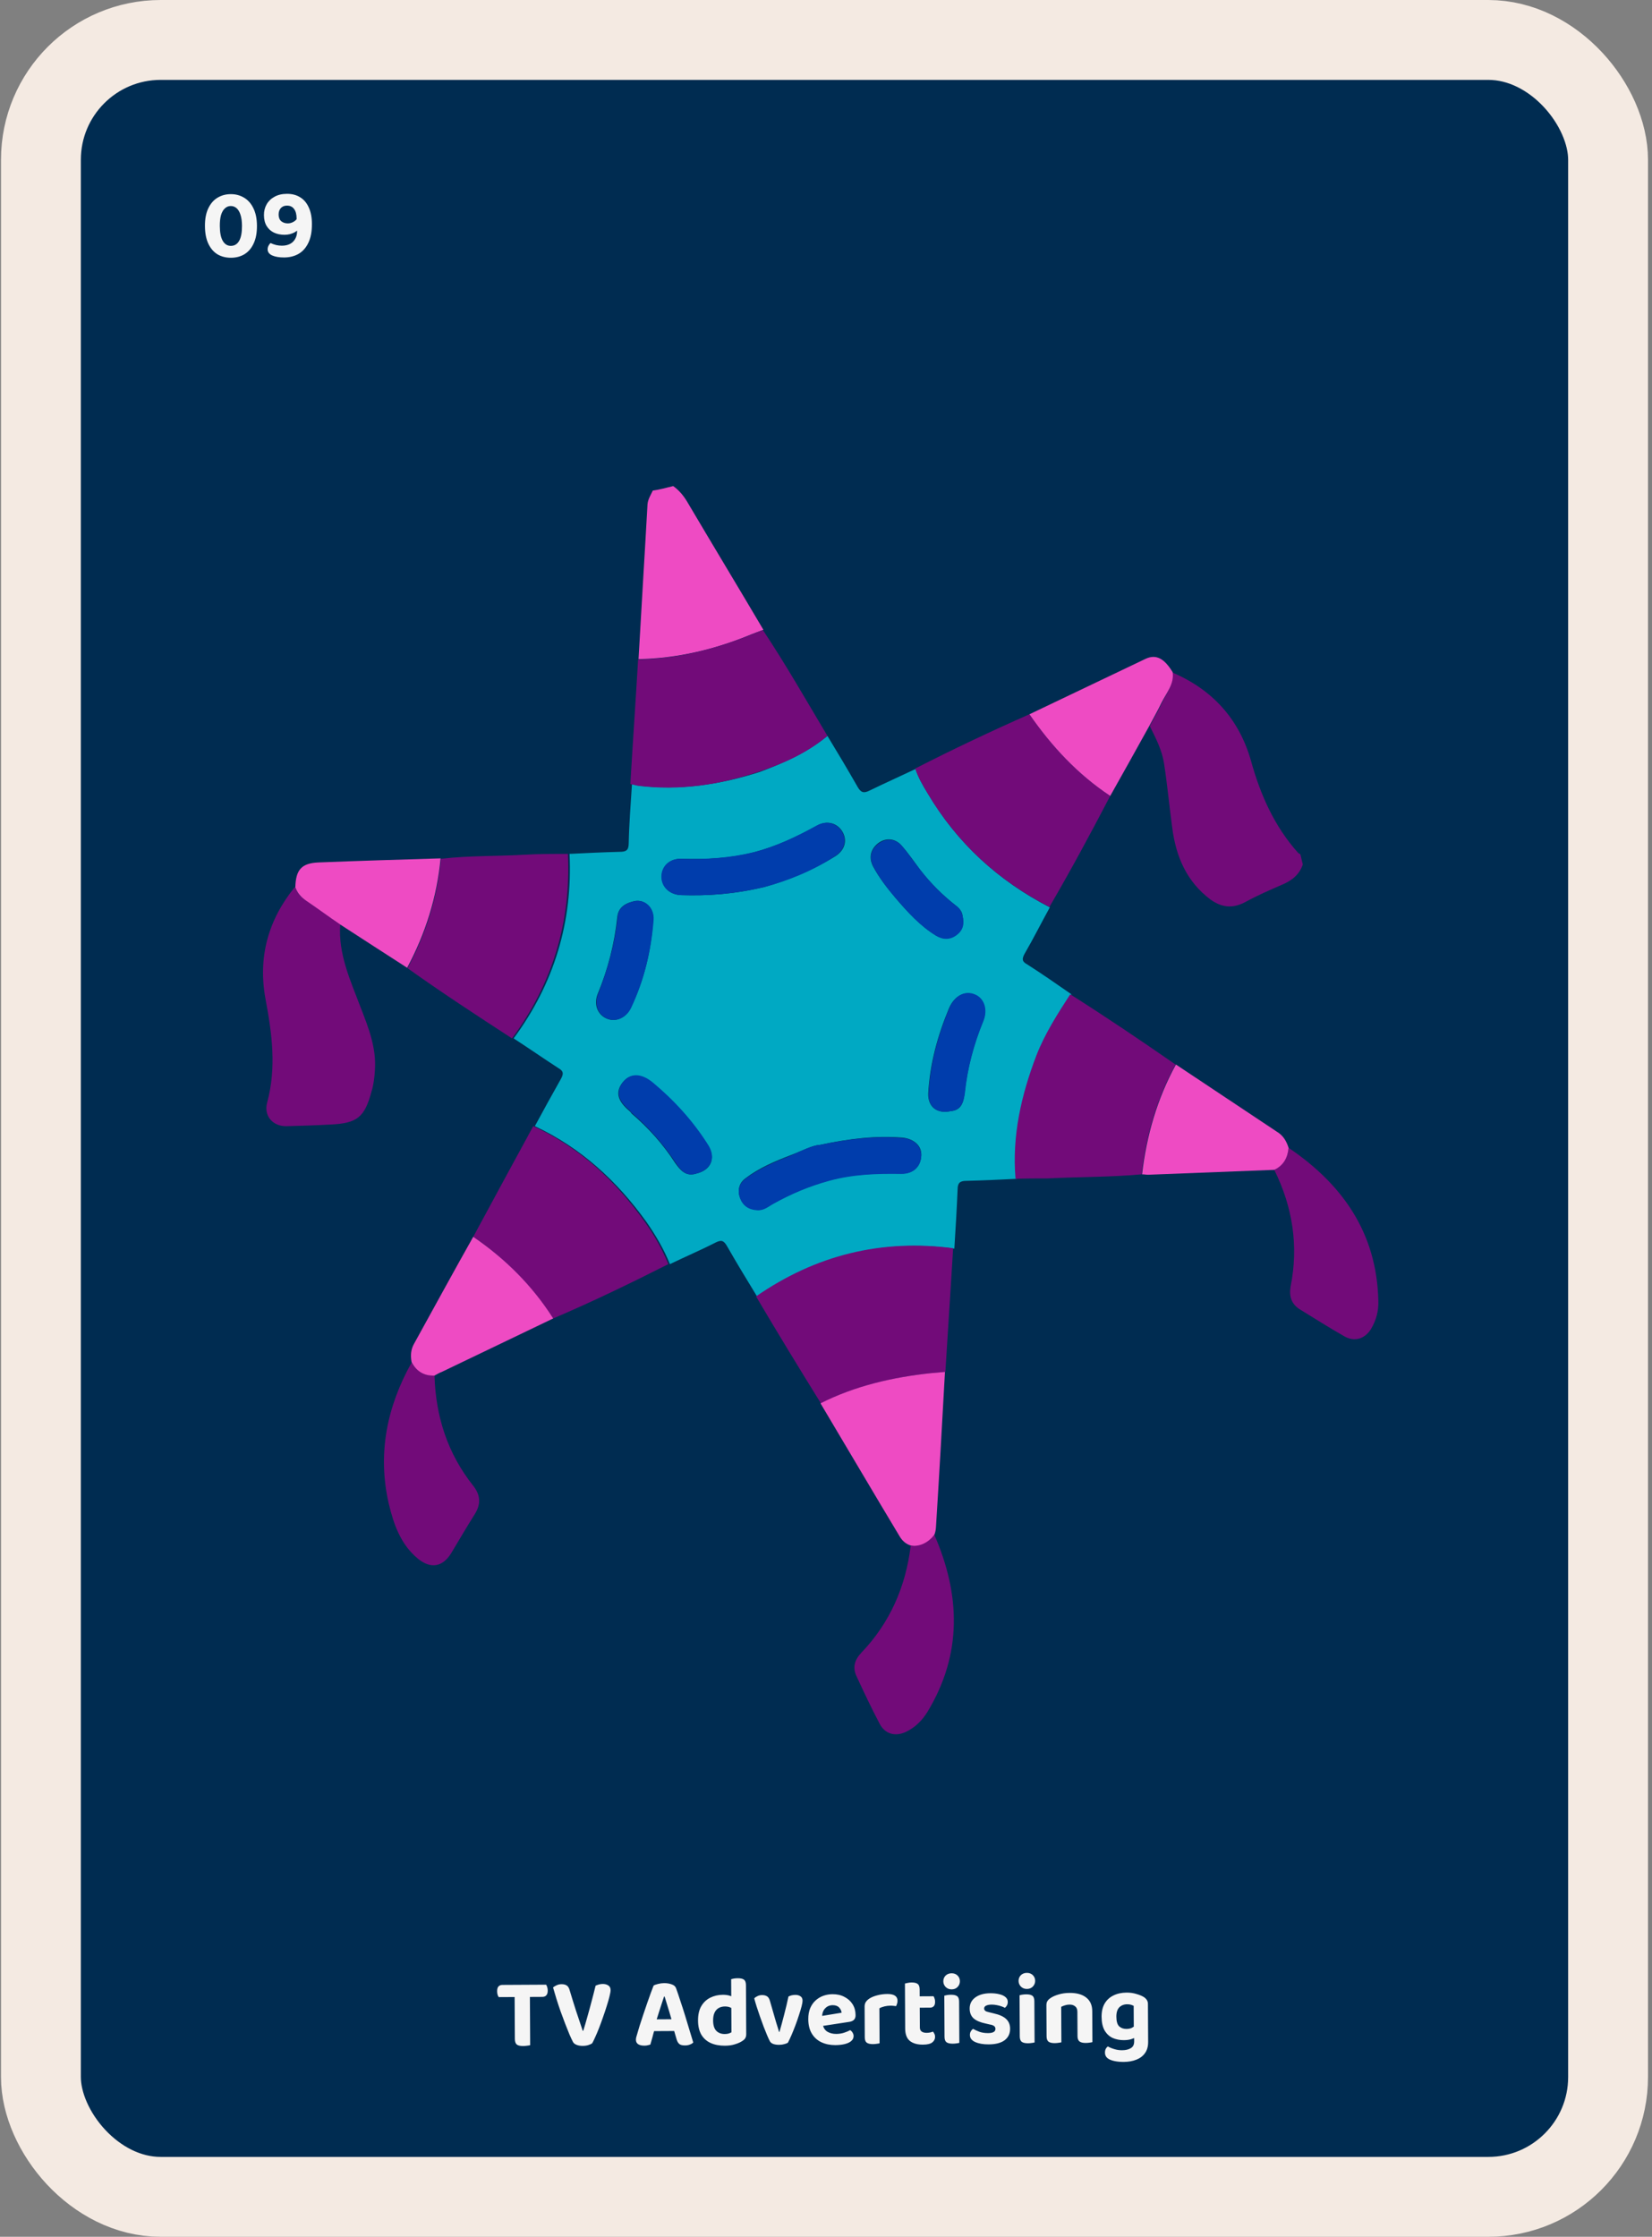 <svg width="331" height="448" viewBox="0 0 331 448" fill="none" xmlns="http://www.w3.org/2000/svg">
<rect x="0" y="0" width="331" height="448" fill="#808080" stroke="none"/>
<rect x="8.199" y="8" width="314" height="432" rx="24" fill="#002C51"/>
<path d="M48.484 45.232C48.479 44.352 48.382 43.619 48.192 43.033C48.002 42.434 47.74 41.989 47.405 41.697C47.07 41.406 46.676 41.261 46.222 41.264C45.782 41.266 45.397 41.422 45.065 41.73C44.733 42.025 44.475 42.467 44.292 43.054C44.122 43.642 44.039 44.376 44.044 45.256C44.051 46.589 44.25 47.588 44.64 48.252C45.031 48.917 45.572 49.248 46.266 49.244C46.986 49.24 47.537 48.903 47.92 48.235C48.303 47.566 48.491 46.565 48.484 45.232ZM46.299 51.624C45.272 51.629 44.364 51.401 43.575 50.938C42.799 50.463 42.188 49.752 41.743 48.808C41.298 47.864 41.072 46.685 41.064 45.272C41.056 43.859 41.277 42.684 41.725 41.748C42.173 40.799 42.782 40.089 43.553 39.618C44.337 39.134 45.229 38.889 46.229 38.884C47.216 38.878 48.104 39.114 48.893 39.589C49.682 40.052 50.306 40.755 50.765 41.699C51.236 42.643 51.476 43.815 51.484 45.215C51.492 46.629 51.271 47.81 50.823 48.759C50.388 49.708 49.779 50.425 48.995 50.909C48.211 51.38 47.312 51.618 46.299 51.624ZM53.624 49.944C53.623 49.69 53.681 49.45 53.8 49.223C53.919 48.982 54.058 48.801 54.217 48.681C54.551 48.839 54.919 48.97 55.319 49.075C55.72 49.166 56.114 49.21 56.5 49.208C57.114 49.205 57.646 49.089 58.098 48.859C58.55 48.63 58.902 48.288 59.153 47.834C59.417 47.379 59.541 46.831 59.524 46.192C59.365 46.326 59.159 46.46 58.906 46.595C58.653 46.716 58.374 46.818 58.068 46.9C57.761 46.981 57.415 47.023 57.028 47.025C56.242 47.029 55.534 46.887 54.906 46.597C54.291 46.307 53.802 45.869 53.439 45.285C53.076 44.7 52.892 43.968 52.887 43.088C52.883 42.288 53.059 41.573 53.415 40.945C53.772 40.303 54.296 39.793 54.987 39.416C55.678 39.026 56.51 38.828 57.484 38.822C58.51 38.817 59.392 39.045 60.127 39.508C60.877 39.957 61.454 40.634 61.859 41.539C62.277 42.43 62.489 43.529 62.496 44.835C62.505 46.355 62.272 47.61 61.797 48.599C61.336 49.588 60.686 50.332 59.849 50.83C59.012 51.314 58.04 51.56 56.933 51.566C55.946 51.571 55.146 51.435 54.531 51.159C53.929 50.882 53.627 50.477 53.624 49.944ZM57.676 44.742C58.023 44.74 58.355 44.658 58.675 44.496C59.007 44.334 59.259 44.133 59.431 43.892L59.431 43.752C59.426 42.925 59.256 42.293 58.92 41.855C58.598 41.403 58.117 41.179 57.477 41.183C56.97 41.185 56.564 41.354 56.259 41.689C55.968 42.011 55.823 42.445 55.826 42.992C55.83 43.565 56.005 44.004 56.353 44.309C56.715 44.6 57.156 44.744 57.676 44.742Z" fill="#F5F5F5"/>
<path d="M234.955 134.721C242.967 138.155 248.282 144.042 250.653 152.381C252.533 159.167 255.313 165.463 260.055 170.777C260.219 170.941 260.382 171.023 260.546 171.104C260.709 171.759 260.873 172.494 261.036 173.148C260.3 175.274 258.747 176.419 256.785 177.236C254.332 178.299 251.879 179.362 249.508 180.67C247.055 181.979 244.848 181.815 242.558 180.18C237.734 176.582 235.609 171.513 234.873 165.79C234.3 161.538 233.892 157.205 233.238 152.954C232.829 150.256 231.602 147.884 230.376 145.432C231.194 143.878 232.093 142.325 232.829 140.771C233.728 138.809 235.2 137.092 234.955 134.721Z" fill="#720B79"/>
<path d="M134.886 97.356C136.031 98.174 136.93 99.237 137.666 100.463C142.735 109.048 147.886 117.551 152.955 126.136C152.138 126.463 151.402 126.708 150.584 127.035C143.308 130.06 135.786 131.859 127.937 132.022C128.509 121.721 129.163 111.419 129.735 101.035C129.817 99.972 130.389 99.155 130.798 98.255C132.106 98.092 133.496 97.683 134.886 97.356Z" fill="#EE4BC3"/>
<path d="M165.788 147.393C167.832 150.746 169.876 154.18 171.838 157.613C172.492 158.758 173.064 158.922 174.209 158.349C177.234 156.878 180.341 155.488 183.448 154.016C184.02 155.815 184.92 157.368 185.901 158.922C191.788 168.896 200.045 176.418 210.347 181.733C208.63 184.84 207.077 187.947 205.278 191.053C204.706 192.116 204.787 192.607 205.85 193.179C208.794 195.06 211.737 197.104 214.68 199.148C212.146 203.072 209.611 206.997 207.894 211.412C204.787 219.343 202.989 227.519 203.725 236.103C200.372 236.267 196.938 236.43 193.586 236.512C192.36 236.512 191.869 236.921 191.869 238.229C191.706 242.154 191.461 246.16 191.215 250.084C176.825 248.122 163.662 251.474 151.725 259.732C149.681 256.38 147.637 253.028 145.675 249.594C145.021 248.449 144.53 248.286 143.385 248.858C140.36 250.411 137.253 251.72 134.228 253.191C133.002 250.166 131.367 247.386 129.486 244.688C123.599 236.512 116.405 229.89 107.166 225.556C108.883 222.368 110.6 219.261 112.398 216.072C112.971 215.009 112.889 214.519 111.908 213.946C108.883 211.984 105.939 209.94 102.914 207.978C111.008 197.022 114.769 184.676 114.115 171.022C117.467 170.859 120.738 170.695 124.09 170.613C125.398 170.613 125.971 170.368 125.971 168.896C126.052 164.972 126.379 160.966 126.625 157.041C127.115 157.123 127.606 157.286 128.096 157.368C136.354 158.349 144.448 157.123 152.297 154.588C156.876 152.871 161.7 150.746 165.788 147.393ZM153.197 177.645C157.53 176.418 162.599 174.456 167.341 171.513C169.304 170.286 169.794 168.324 168.813 166.607C167.75 164.808 165.706 164.236 163.662 165.381C159.656 167.588 155.486 169.551 151.071 170.695C146.329 171.922 141.505 172.167 136.599 172.003C134.228 171.922 132.593 173.475 132.593 175.601C132.593 177.645 134.147 179.198 136.518 179.28C141.75 179.444 147.065 179.116 153.197 177.645ZM164.234 229.317C162.681 229.399 160.637 230.544 158.429 231.361C155.241 232.588 152.134 233.896 149.436 235.94C148.046 236.921 147.719 238.393 148.291 239.946C148.863 241.418 150.008 242.235 151.725 242.317C153.115 242.399 153.932 241.581 154.995 241.009C158.511 239.047 162.272 237.493 166.115 236.43C170.857 235.122 175.681 234.959 180.586 235.041C183.039 235.122 184.511 233.569 184.593 231.361C184.674 229.481 183.121 228.091 180.832 227.846C175.517 227.437 170.285 228.009 164.234 229.317ZM127.033 180.506C124.826 180.997 123.845 182.06 123.681 183.695C123.109 189.009 121.801 194.16 119.757 199.066C118.939 201.11 119.675 203.154 121.474 203.972C123.272 204.789 125.398 203.972 126.379 201.846C129.077 196.286 130.467 190.399 130.876 184.267C131.121 181.651 128.996 180.016 127.033 180.506ZM190.561 222.531C192.605 222.368 193.096 220.732 193.259 218.934C193.832 213.946 195.058 209.204 196.938 204.626C197.92 202.255 197.102 199.965 195.222 199.23C193.259 198.412 191.215 199.475 190.152 201.928C187.863 207.406 186.31 213.047 185.983 219.016C185.901 221.632 187.7 223.185 190.561 222.531ZM139.543 235.041C142.404 234.386 143.467 232.015 141.914 229.563C138.889 224.739 135.128 220.487 130.713 216.89C128.342 214.927 126.134 215.009 124.744 216.808C123.272 218.688 123.681 220.487 126.134 222.531C126.297 222.695 126.461 222.858 126.543 223.022C129.895 225.883 132.838 229.154 135.209 232.833C136.191 234.223 137.335 235.776 139.543 235.041ZM192.85 183.368C192.769 182.55 192.196 181.896 191.461 181.324C188.844 179.28 186.473 176.909 184.429 174.293C183.203 172.657 182.058 170.94 180.668 169.387C179.36 167.834 177.398 167.752 175.926 168.896C174.373 170.123 174.046 171.84 174.945 173.557C176.171 175.846 177.725 177.808 179.36 179.771C181.813 182.632 184.347 185.412 187.536 187.374C188.926 188.192 190.398 188.192 191.706 187.129C192.932 186.23 193.178 185.003 192.85 183.368Z" fill="#00A9C3"/>
<path d="M165.79 147.394C161.702 150.828 156.96 152.954 151.973 154.589C144.124 157.205 136.029 158.432 127.772 157.369C127.281 157.287 126.79 157.123 126.3 157.042C126.79 148.702 127.363 140.444 127.853 132.105C135.702 131.941 143.224 130.061 150.501 127.117C151.319 126.79 152.054 126.463 152.872 126.218C157.451 133.086 161.539 140.281 165.79 147.394Z" fill="#720B79"/>
<path d="M151.482 259.651C163.419 251.393 176.501 248.122 190.973 250.003C190.482 258.261 189.91 266.519 189.419 274.776C188.52 274.858 187.621 274.94 186.639 275.022C178.872 275.839 171.432 277.556 164.482 281.072C160.067 273.959 155.734 266.846 151.482 259.651Z" fill="#720B79"/>
<path d="M113.79 171.023C114.444 184.677 110.683 197.023 102.589 207.978C95.557 203.4 88.526 198.821 81.658 193.916C85.337 187.048 87.627 179.771 88.362 172.004C94.004 171.35 99.564 171.513 105.205 171.186C108.067 171.023 110.928 171.023 113.79 171.023Z" fill="#720B79"/>
<path d="M106.844 225.556C116.083 229.807 123.278 236.43 129.165 244.688C131.045 247.304 132.68 250.166 133.907 253.191C126.303 257.033 118.699 260.713 110.85 264.065C106.599 257.524 101.203 252.046 94.825 247.713C98.832 240.273 102.838 232.914 106.844 225.556Z" fill="#720B79"/>
<path d="M210.263 181.651C199.962 176.336 191.786 168.896 185.817 158.84C184.918 157.286 183.937 155.651 183.364 153.934C190.886 150.091 198.49 146.494 206.257 143.06C210.672 149.437 215.905 155.079 222.446 159.412C218.521 166.934 214.515 174.374 210.263 181.651Z" fill="#720B79"/>
<path d="M203.476 236.103C202.74 227.518 204.621 219.342 207.646 211.412C209.363 206.996 211.897 203.072 214.432 199.147C221.545 203.644 228.576 208.386 235.526 213.21C231.765 220.078 229.639 227.437 228.74 235.204C222.526 235.776 216.231 235.694 209.935 236.021C207.809 236.021 205.684 236.021 203.476 236.103Z" fill="#720B79"/>
<path d="M68.167 185.167C67.758 191.135 70.211 196.368 72.255 201.764C73.808 205.771 75.444 209.859 75.117 214.355C75.035 215.745 74.871 217.217 74.463 218.525C73.073 223.758 71.601 224.984 66.205 225.23C63.261 225.393 60.4 225.475 57.456 225.557C54.676 225.638 52.796 223.513 53.532 220.814C55.412 213.865 54.513 207.079 53.205 200.129C51.651 191.79 53.695 184.268 59.092 177.645C59.5 178.871 60.318 179.689 61.299 180.343C63.67 181.978 65.959 183.614 68.167 185.167Z" fill="#720B79"/>
<path d="M164.401 281.071C171.351 277.555 178.873 275.839 186.558 275.021C187.458 274.939 188.357 274.857 189.338 274.776C188.766 285.077 188.194 295.379 187.54 305.763C187.458 307.643 186.558 309.033 184.678 309.524C182.797 310.014 181.244 309.36 180.263 307.725C174.948 298.895 169.716 289.983 164.401 281.071Z" fill="#EE4BC3"/>
<path d="M87.055 275.511C87.3 283.687 89.671 291.128 94.822 297.587C96.294 299.467 96.375 301.266 95.149 303.228C93.514 305.844 91.96 308.461 90.407 311.077C88.69 313.857 86.319 314.266 83.784 312.222C80.269 309.36 78.879 305.272 77.897 301.184C75.608 291.209 77.489 281.807 82.476 272.895C83.457 274.612 84.929 275.511 87.055 275.511Z" fill="#720B79"/>
<path d="M258.18 229.889C269.054 237.248 275.84 246.977 276.167 260.468C276.249 262.512 275.759 264.392 274.696 266.191C273.469 268.153 271.425 268.807 269.381 267.662C266.356 265.945 263.413 264.065 260.469 262.266C258.752 261.203 258.262 259.65 258.589 257.688C260.224 249.512 258.998 241.744 255.318 234.304C257.199 233.323 258.017 231.851 258.18 229.889Z" fill="#720B79"/>
<path d="M222.452 159.412C215.911 155.079 210.679 149.438 206.264 143.06C214.031 139.381 221.798 135.62 229.565 131.941C231.691 130.96 233.326 131.941 234.962 134.639C235.289 137.01 233.735 138.727 232.754 140.689C232.018 142.243 231.119 143.796 230.301 145.35C227.685 150.092 225.069 154.752 222.452 159.412Z" fill="#EE4BC3"/>
<path d="M87.05 275.512C85.007 275.594 83.453 274.694 82.472 272.814C82.227 271.506 82.308 270.279 82.963 269.135C86.887 262.021 90.812 254.827 94.818 247.713C101.277 252.128 106.673 257.525 110.843 264.065C103.403 267.663 95.962 271.179 88.522 274.776C88.032 274.94 87.541 275.267 87.05 275.512Z" fill="#EE4BC3"/>
<path d="M258.179 229.89C258.016 231.852 257.198 233.405 255.317 234.305C246.896 234.632 238.475 234.959 230.054 235.286C229.645 235.286 229.236 235.204 228.827 235.204C229.727 227.437 231.852 220.078 235.613 213.21C242.399 217.707 249.104 222.204 255.89 226.701C257.116 227.437 257.77 228.581 258.179 229.89Z" fill="#EE4BC3"/>
<path d="M68.168 185.167C65.879 183.614 63.672 181.978 61.382 180.425C60.319 179.689 59.584 178.871 59.175 177.727C59.257 174.211 60.401 172.903 63.753 172.739C71.929 172.412 80.105 172.167 88.281 171.922C87.546 179.689 85.256 186.966 81.577 193.834C77.162 190.972 72.665 188.11 68.168 185.167Z" fill="#EE4BC3"/>
<path d="M153.198 177.645C146.984 179.116 141.752 179.443 136.437 179.28C134.148 179.198 132.513 177.645 132.513 175.601C132.513 173.475 134.148 171.921 136.519 172.003C141.425 172.167 146.249 171.84 150.991 170.695C155.487 169.55 159.575 167.588 163.582 165.38C165.626 164.236 167.588 164.808 168.733 166.607C169.714 168.324 169.223 170.286 167.261 171.513C162.682 174.538 157.531 176.5 153.198 177.645Z" fill="#003DAC"/>
<path d="M164.236 229.317C170.286 228.091 175.519 227.437 180.833 227.927C183.122 228.091 184.594 229.562 184.594 231.443C184.512 233.65 183.041 235.122 180.588 235.122C175.682 235.04 170.858 235.204 166.116 236.512C162.192 237.575 158.513 239.128 154.997 241.091C153.934 241.663 153.116 242.481 151.726 242.399C150.009 242.317 148.865 241.499 148.293 240.028C147.72 238.474 148.047 237.084 149.437 236.022C152.217 233.977 155.324 232.669 158.431 231.443C160.638 230.462 162.764 229.399 164.236 229.317Z" fill="#003DAC"/>
<path d="M127.036 180.507C129.08 180.016 131.124 181.652 130.96 184.268C130.47 190.4 129.08 196.287 126.463 201.846C125.482 203.89 123.356 204.79 121.558 203.972C119.841 203.236 119.023 201.192 119.841 199.067C121.803 194.079 123.193 189.01 123.765 183.696C123.847 182.06 124.828 181.079 127.036 180.507Z" fill="#003DAC"/>
<path d="M190.563 222.531C187.701 223.185 185.902 221.632 186.066 218.934C186.393 212.965 187.947 207.324 190.236 201.846C191.299 199.393 193.343 198.33 195.305 199.148C197.185 199.883 198.003 202.173 197.022 204.544C195.141 209.122 193.833 213.946 193.343 218.852C193.097 220.732 192.525 222.368 190.563 222.531Z" fill="#003DAC"/>
<path d="M139.548 235.041C137.34 235.777 136.277 234.223 135.296 232.752C132.843 229.072 129.982 225.802 126.63 222.94C126.466 222.777 126.302 222.613 126.221 222.45C123.768 220.406 123.359 218.607 124.831 216.727C126.221 214.928 128.428 214.846 130.799 216.808C135.214 220.488 138.975 224.657 142 229.481C143.472 232.016 142.409 234.305 139.548 235.041Z" fill="#003DAC"/>
<path d="M192.849 183.367C193.258 185.003 193.013 186.229 191.787 187.21C190.478 188.273 189.007 188.273 187.617 187.455C184.346 185.493 181.812 182.632 179.441 179.852C177.806 177.971 176.252 175.927 175.026 173.638C174.126 171.921 174.372 170.204 176.007 168.978C177.479 167.833 179.441 167.915 180.749 169.468C182.057 171.022 183.202 172.739 184.51 174.374C186.554 176.99 188.925 179.361 191.541 181.405C192.195 181.814 192.686 182.55 192.849 183.367Z" fill="#003DAC"/>
<path d="M187.208 307.398C192.44 319.417 192.849 331.272 185.818 342.882C184.755 344.599 183.365 345.989 181.484 346.888C179.359 347.869 177.315 347.297 176.252 345.253C174.617 342.146 173.145 339.039 171.673 335.851C170.774 334.052 171.183 332.498 172.573 331.027C178.296 325.058 181.484 317.782 182.466 309.606C184.428 309.769 185.981 308.951 187.208 307.398Z" fill="#720B79"/>
<path d="M103.273 399.977L103.24 397.537L109.42 397.504C109.501 397.623 109.575 397.79 109.643 398.003C109.71 398.216 109.745 398.442 109.746 398.682C109.749 399.109 109.65 399.429 109.452 399.644C109.266 399.845 109.007 399.946 108.673 399.948L103.273 399.977ZM106.08 397.522L106.113 399.962L99.933 399.995C99.839 399.876 99.758 399.71 99.691 399.497C99.636 399.284 99.608 399.057 99.607 398.817C99.605 398.377 99.696 398.057 99.882 397.856C100.081 397.655 100.34 397.553 100.66 397.551L106.08 397.522ZM103.11 399.438L106.17 399.422L106.226 409.621C106.093 409.662 105.893 409.697 105.626 409.725C105.36 409.766 105.087 409.788 104.807 409.789C104.207 409.792 103.779 409.688 103.525 409.476C103.284 409.264 103.162 408.891 103.159 408.358L103.11 399.438ZM118.655 409.234C118.495 409.368 118.243 409.489 117.897 409.598C117.551 409.706 117.171 409.762 116.758 409.764C116.291 409.767 115.877 409.696 115.516 409.551C115.156 409.406 114.915 409.207 114.793 408.955C114.591 408.569 114.355 408.064 114.085 407.439C113.828 406.8 113.544 406.088 113.233 405.303C112.936 404.505 112.631 403.686 112.32 402.848C112.022 401.996 111.744 401.158 111.486 400.333C111.228 399.507 111.004 398.755 110.814 398.076C110.973 397.915 111.206 397.767 111.512 397.632C111.817 397.484 112.15 397.409 112.51 397.407C112.95 397.405 113.304 397.496 113.572 397.681C113.84 397.866 114.035 398.199 114.157 398.678C114.578 400.089 114.999 401.447 115.419 402.751C115.84 404.042 116.287 405.373 116.761 406.744L116.861 406.744C117.136 405.875 117.411 404.941 117.686 403.939C117.974 402.937 118.255 401.909 118.529 400.854C118.817 399.786 119.084 398.738 119.332 397.71C119.532 397.616 119.751 397.534 119.991 397.466C120.23 397.398 120.49 397.364 120.77 397.362C121.21 397.36 121.577 397.458 121.872 397.656C122.18 397.841 122.335 398.154 122.337 398.594C122.338 398.86 122.267 399.274 122.124 399.835C121.993 400.382 121.81 401.023 121.574 401.758C121.351 402.479 121.102 403.227 120.826 404.002C120.564 404.763 120.294 405.498 120.018 406.206C119.742 406.915 119.479 407.536 119.228 408.071C118.991 408.605 118.8 408.993 118.655 409.234ZM133.169 399.895L133.049 399.895C132.918 400.323 132.761 400.797 132.577 401.318C132.407 401.839 132.23 402.387 132.046 402.961C131.863 403.522 131.686 404.083 131.515 404.644L131.165 406.446C131.086 406.7 131.008 406.967 130.929 407.247C130.864 407.527 130.792 407.801 130.714 408.068C130.635 408.335 130.563 408.589 130.498 408.829C130.433 409.07 130.367 409.297 130.302 409.51C130.155 409.551 129.989 409.592 129.802 409.633C129.616 409.688 129.396 409.715 129.143 409.717C128.583 409.72 128.156 409.622 127.861 409.424C127.567 409.225 127.419 408.933 127.416 408.546C127.416 408.386 127.435 408.219 127.474 408.046C127.526 407.872 127.585 407.672 127.65 407.445C127.768 407.004 127.932 406.45 128.141 405.782C128.364 405.114 128.601 404.393 128.85 403.618C129.112 402.83 129.375 402.055 129.637 401.294C129.913 400.532 130.162 399.831 130.386 399.19C130.622 398.549 130.813 398.048 130.957 397.687C131.143 397.566 131.436 397.457 131.836 397.362C132.248 397.253 132.655 397.198 133.055 397.195C133.628 397.192 134.142 397.276 134.596 397.447C135.05 397.604 135.338 397.863 135.46 398.222C135.718 398.928 135.995 399.746 136.294 400.678C136.605 401.596 136.917 402.561 137.23 403.573C137.542 404.584 137.84 405.569 138.126 406.528C138.424 407.473 138.682 408.325 138.9 409.084C138.754 409.245 138.541 409.379 138.262 409.487C137.982 409.609 137.649 409.671 137.263 409.673C136.716 409.676 136.329 409.578 136.101 409.379C135.873 409.18 135.698 408.881 135.576 408.482L134.924 406.245L134.575 404.547C134.412 403.948 134.242 403.369 134.065 402.81C133.889 402.251 133.726 401.725 133.577 401.233C133.427 400.727 133.292 400.281 133.169 399.895ZM129.827 406.813L130.994 404.447L135.674 404.421L136.087 406.779L129.827 406.813ZM146.554 407.042L146.521 401.022L149.481 401.006L149.516 407.406C149.518 407.726 149.453 408 149.321 408.227C149.188 408.441 148.976 408.636 148.684 408.811C148.325 409.052 147.853 409.262 147.267 409.438C146.695 409.628 146.029 409.725 145.269 409.729C144.162 409.735 143.201 409.554 142.386 409.185C141.584 408.816 140.961 408.259 140.517 407.515C140.086 406.757 139.867 405.818 139.861 404.698C139.855 403.525 140.07 402.564 140.506 401.815C140.955 401.052 141.558 400.482 142.316 400.105C143.074 399.728 143.913 399.536 144.833 399.531C145.313 399.529 145.74 399.58 146.114 399.684C146.488 399.789 146.795 399.914 147.036 400.059L147.049 402.499C146.862 402.34 146.614 402.195 146.307 402.063C146 401.932 145.646 401.867 145.246 401.869C144.779 401.872 144.367 401.974 144.008 402.176C143.649 402.378 143.37 402.686 143.173 403.1C142.975 403.515 142.878 404.042 142.881 404.682C142.886 405.615 143.097 406.301 143.512 406.739C143.942 407.176 144.516 407.393 145.236 407.389C145.529 407.388 145.789 407.353 146.015 407.285C146.242 407.204 146.421 407.123 146.554 407.042ZM149.485 401.586L146.525 401.622L146.496 396.402C146.616 396.362 146.796 396.321 147.036 396.279C147.275 396.238 147.535 396.217 147.815 396.215C148.402 396.212 148.823 396.31 149.077 396.508C149.331 396.707 149.46 397.073 149.463 397.606L149.485 401.586ZM159.357 399.552C159.77 399.55 160.11 399.642 160.378 399.827C160.659 399.999 160.801 400.298 160.803 400.725C160.804 400.964 160.74 401.338 160.609 401.846C160.479 402.353 160.302 402.941 160.079 403.608C159.869 404.276 159.633 404.958 159.37 405.652C159.107 406.347 158.844 407.002 158.58 407.617C158.317 408.218 158.08 408.719 157.869 409.121C157.723 409.228 157.49 409.323 157.17 409.404C156.851 409.499 156.498 409.548 156.111 409.55C155.658 409.553 155.264 409.495 154.93 409.377C154.609 409.258 154.382 409.073 154.247 408.82C154.099 408.541 153.917 408.149 153.701 407.643C153.484 407.138 153.255 406.566 153.011 405.927C152.768 405.275 152.524 404.603 152.28 403.911C152.036 403.219 151.813 402.553 151.609 401.915C151.406 401.276 151.243 400.716 151.12 400.237C151.293 400.063 151.512 399.915 151.778 399.794C152.057 399.659 152.357 399.59 152.677 399.589C153.09 399.586 153.431 399.671 153.698 399.843C153.966 400.015 154.161 400.341 154.283 400.82L155.201 403.995C155.309 404.368 155.418 404.741 155.527 405.113C155.649 405.486 155.757 405.832 155.852 406.152C155.948 406.471 156.029 406.744 156.097 406.97L156.177 406.97C156.491 405.888 156.805 404.733 157.118 403.505C157.445 402.263 157.731 401.055 157.978 399.88C158.377 399.664 158.837 399.555 159.357 399.552ZM163.798 405.928L163.667 403.929L168.623 403.122C168.594 402.749 168.432 402.403 168.137 402.085C167.842 401.766 167.408 401.609 166.835 401.612C166.235 401.615 165.736 401.824 165.338 402.24C164.94 402.642 164.73 403.217 164.708 403.963L164.815 405.343C164.939 406.075 165.255 406.6 165.764 406.918C166.272 407.222 166.873 407.372 167.566 407.368C168.126 407.365 168.652 407.282 169.145 407.119C169.637 406.957 170.036 406.788 170.342 406.613C170.543 406.732 170.704 406.897 170.825 407.11C170.959 407.323 171.027 407.549 171.028 407.789C171.031 408.189 170.872 408.523 170.554 408.792C170.249 409.06 169.816 409.262 169.257 409.399C168.711 409.535 168.085 409.605 167.378 409.609C166.352 409.614 165.424 409.426 164.595 409.044C163.78 408.662 163.137 408.085 162.666 407.314C162.195 406.544 161.956 405.578 161.95 404.418C161.945 403.565 162.075 402.824 162.338 402.196C162.614 401.568 162.978 401.053 163.43 400.65C163.894 400.234 164.412 399.925 164.984 399.722C165.57 399.519 166.176 399.415 166.803 399.412C167.723 399.407 168.524 399.589 169.206 399.959C169.901 400.315 170.444 400.805 170.834 401.43C171.224 402.055 171.421 402.78 171.426 403.607C171.428 404.02 171.316 404.334 171.091 404.549C170.865 404.763 170.553 404.898 170.153 404.954L163.798 405.928ZM176.198 402.241L176.212 404.741L173.252 404.757L173.236 401.897C173.234 401.524 173.319 401.21 173.491 400.956C173.676 400.688 173.928 400.453 174.247 400.251C174.686 399.982 175.211 399.773 175.824 399.623C176.45 399.459 177.103 399.376 177.783 399.372C179.143 399.365 179.825 399.814 179.83 400.721C179.831 400.934 179.799 401.135 179.733 401.322C179.681 401.509 179.615 401.669 179.536 401.803C179.402 401.777 179.236 401.758 179.036 401.745C178.849 401.72 178.642 401.708 178.415 401.709C178.015 401.711 177.616 401.76 177.216 401.855C176.817 401.951 176.477 402.079 176.198 402.241ZM173.248 403.997L176.208 404.041L176.236 409.241C176.103 409.281 175.917 409.316 175.677 409.344C175.437 409.385 175.177 409.406 174.897 409.408C174.337 409.411 173.923 409.313 173.656 409.115C173.401 408.916 173.272 408.557 173.27 408.037L173.248 403.997ZM181.354 403.953L184.293 403.937L184.305 406.077C184.307 406.45 184.429 406.723 184.67 406.895C184.911 407.067 185.251 407.152 185.691 407.149C185.891 407.148 186.104 407.127 186.331 407.086C186.57 407.031 186.77 406.97 186.93 406.903C187.037 407.022 187.131 407.168 187.212 407.341C187.306 407.514 187.354 407.714 187.355 407.94C187.358 408.394 187.173 408.768 186.801 409.063C186.43 409.359 185.804 409.509 184.924 409.513C183.804 409.52 182.929 409.271 182.3 408.768C181.684 408.264 181.372 407.439 181.366 406.293L181.354 403.953ZM183.224 402.123L183.211 399.843L187.051 399.822C187.118 399.928 187.186 400.081 187.254 400.281C187.321 400.48 187.356 400.7 187.357 400.94C187.359 401.34 187.268 401.634 187.082 401.822C186.91 402.009 186.67 402.104 186.364 402.106L183.224 402.123ZM184.296 404.437L181.356 404.453L181.317 397.273C181.45 397.232 181.637 397.191 181.877 397.15C182.116 397.095 182.369 397.067 182.636 397.066C183.209 397.063 183.623 397.16 183.878 397.359C184.132 397.558 184.261 397.924 184.264 398.457L184.296 404.437ZM189.007 396.831C189.005 396.378 189.156 395.997 189.461 395.689C189.78 395.38 190.179 395.225 190.659 395.222C191.152 395.219 191.553 395.371 191.861 395.676C192.17 395.981 192.325 396.36 192.327 396.813C192.33 397.253 192.178 397.634 191.874 397.956C191.569 398.277 191.17 398.439 190.676 398.442C190.196 398.445 189.795 398.287 189.474 397.969C189.165 397.65 189.01 397.271 189.007 396.831ZM189.226 403.91L192.186 403.894L192.214 409.154C192.095 409.194 191.915 409.229 191.675 409.257C191.435 409.298 191.175 409.319 190.895 409.321C190.322 409.324 189.901 409.226 189.634 409.028C189.379 408.829 189.251 408.47 189.248 407.95L189.226 403.91ZM192.194 405.434L189.234 405.45L189.203 399.71C189.323 399.669 189.503 399.628 189.742 399.587C189.996 399.546 190.262 399.524 190.542 399.523C191.115 399.52 191.529 399.617 191.784 399.816C192.038 400.001 192.167 400.367 192.17 400.914L192.194 405.434ZM202.388 406.318C202.394 407.292 202.031 408.06 201.301 408.624C200.571 409.175 199.505 409.454 198.105 409.462C197.012 409.468 196.111 409.313 195.403 408.996C194.694 408.68 194.339 408.209 194.335 407.582C194.334 407.302 194.392 407.062 194.511 406.861C194.63 406.647 194.783 406.48 194.969 406.359C195.343 406.57 195.777 406.768 196.272 406.952C196.779 407.122 197.353 407.206 197.993 407.202C198.966 407.197 199.452 406.914 199.449 406.354C199.447 406.114 199.36 405.928 199.186 405.796C199.011 405.65 198.724 405.545 198.324 405.481L197.483 405.285C196.415 405.064 195.613 404.722 195.077 404.258C194.555 403.781 194.291 403.129 194.286 402.302C194.281 401.369 194.651 400.627 195.394 400.076C196.151 399.512 197.17 399.227 198.45 399.22C199.09 399.216 199.67 399.28 200.191 399.41C200.725 399.527 201.146 399.718 201.454 399.983C201.762 400.235 201.917 400.554 201.919 400.941C201.921 401.208 201.869 401.441 201.763 401.642C201.657 401.842 201.518 402.01 201.346 402.144C201.199 402.052 200.971 401.953 200.664 401.848C200.37 401.743 200.043 401.658 199.683 401.593C199.336 401.528 199.009 401.497 198.702 401.498C198.222 401.501 197.849 401.57 197.583 401.705C197.317 401.826 197.185 402.02 197.186 402.287C197.187 402.46 197.262 402.613 197.409 402.745C197.57 402.865 197.843 402.963 198.231 403.041L199.032 403.237C200.22 403.497 201.075 403.879 201.598 404.383C202.121 404.873 202.384 405.518 202.388 406.318ZM204.085 396.749C204.083 396.296 204.234 395.915 204.539 395.607C204.857 395.298 205.257 395.143 205.737 395.14C206.23 395.137 206.631 395.289 206.939 395.594C207.247 395.899 207.403 396.278 207.405 396.731C207.408 397.171 207.256 397.552 206.951 397.874C206.647 398.195 206.247 398.357 205.754 398.36C205.274 398.363 204.873 398.205 204.552 397.887C204.243 397.568 204.088 397.189 204.085 396.749ZM204.304 403.828L207.264 403.812L207.292 409.072C207.173 409.112 206.993 409.147 206.753 409.175C206.513 409.216 206.253 409.237 205.973 409.239C205.4 409.242 204.979 409.144 204.712 408.946C204.457 408.747 204.329 408.388 204.326 407.868L204.304 403.828ZM207.272 405.352L204.312 405.368L204.281 399.628C204.401 399.587 204.581 399.546 204.82 399.505C205.073 399.464 205.34 399.442 205.62 399.441C206.193 399.438 206.607 399.535 206.862 399.734C207.116 399.919 207.245 400.285 207.248 400.832L207.272 405.352ZM218.848 402.809L218.858 404.689L215.878 404.705L215.868 402.925C215.866 402.432 215.717 402.073 215.422 401.848C215.141 401.609 214.767 401.491 214.3 401.494C213.967 401.495 213.661 401.544 213.381 401.639C213.102 401.72 212.849 401.822 212.623 401.943L212.638 404.723L209.678 404.739L209.661 401.619C209.659 401.286 209.724 401.012 209.857 400.798C210.002 400.57 210.208 400.369 210.473 400.194C210.898 399.899 211.444 399.656 212.109 399.466C212.775 399.262 213.508 399.158 214.308 399.154C215.748 399.146 216.863 399.46 217.653 400.095C218.443 400.718 218.841 401.622 218.848 402.809ZM209.673 403.819L212.633 403.803L212.662 409.043C212.528 409.083 212.342 409.118 212.102 409.146C211.862 409.187 211.602 409.208 211.322 409.21C210.762 409.213 210.349 409.115 210.081 408.917C209.826 408.718 209.698 408.359 209.695 407.839L209.673 403.819ZM215.873 403.785L218.853 403.769L218.881 409.009C218.748 409.05 218.562 409.084 218.322 409.112C218.082 409.153 217.822 409.175 217.542 409.176C216.982 409.179 216.568 409.081 216.301 408.883C216.033 408.684 215.898 408.325 215.895 407.805L215.873 403.785ZM225.163 408.615C224.377 408.619 223.642 408.476 222.961 408.187C222.293 407.884 221.75 407.387 221.333 406.695C220.929 405.991 220.724 405.072 220.718 403.939C220.712 402.885 220.914 402.004 221.323 401.295C221.746 400.573 222.337 400.03 223.095 399.666C223.853 399.288 224.732 399.097 225.731 399.091C226.451 399.088 227.119 399.184 227.733 399.381C228.361 399.564 228.849 399.768 229.196 399.993C229.437 400.151 229.632 400.344 229.78 400.569C229.927 400.782 230.002 401.055 230.004 401.388L230.038 407.668L227.178 407.684L227.146 401.744C226.999 401.665 226.818 401.592 226.605 401.527C226.404 401.461 226.151 401.429 225.844 401.431C225.204 401.434 224.679 401.637 224.268 402.039C223.87 402.442 223.673 403.069 223.678 403.923C223.683 404.856 223.873 405.502 224.248 405.86C224.637 406.204 225.118 406.375 225.691 406.372C226.131 406.369 226.497 406.294 226.79 406.146C227.082 405.984 227.335 405.809 227.547 405.622L227.64 407.981C227.361 408.156 227.022 408.305 226.622 408.427C226.223 408.549 225.737 408.612 225.163 408.615ZM227.245 408.883L227.235 407.023L230.035 407.008L230.045 408.948C230.05 409.881 229.834 410.643 229.398 411.232C228.974 411.821 228.39 412.257 227.645 412.541C226.913 412.825 226.087 412.97 225.167 412.975C224.474 412.978 223.853 412.922 223.306 412.805C222.772 412.688 222.365 412.537 222.084 412.351C221.629 412.061 221.4 411.649 221.397 411.115C221.395 410.835 221.447 410.582 221.553 410.354C221.672 410.14 221.811 409.98 221.97 409.872C222.331 410.083 222.759 410.261 223.253 410.405C223.747 410.562 224.268 410.64 224.814 410.637C225.561 410.633 226.153 410.489 226.592 410.207C227.03 409.938 227.248 409.497 227.245 408.883Z" fill="#F5F5F5"/>
<rect x="8.199" y="8" width="314" height="432" rx="24" stroke="#F4EAE2" stroke-width="16" stroke-linejoin="round"/>
</svg>
